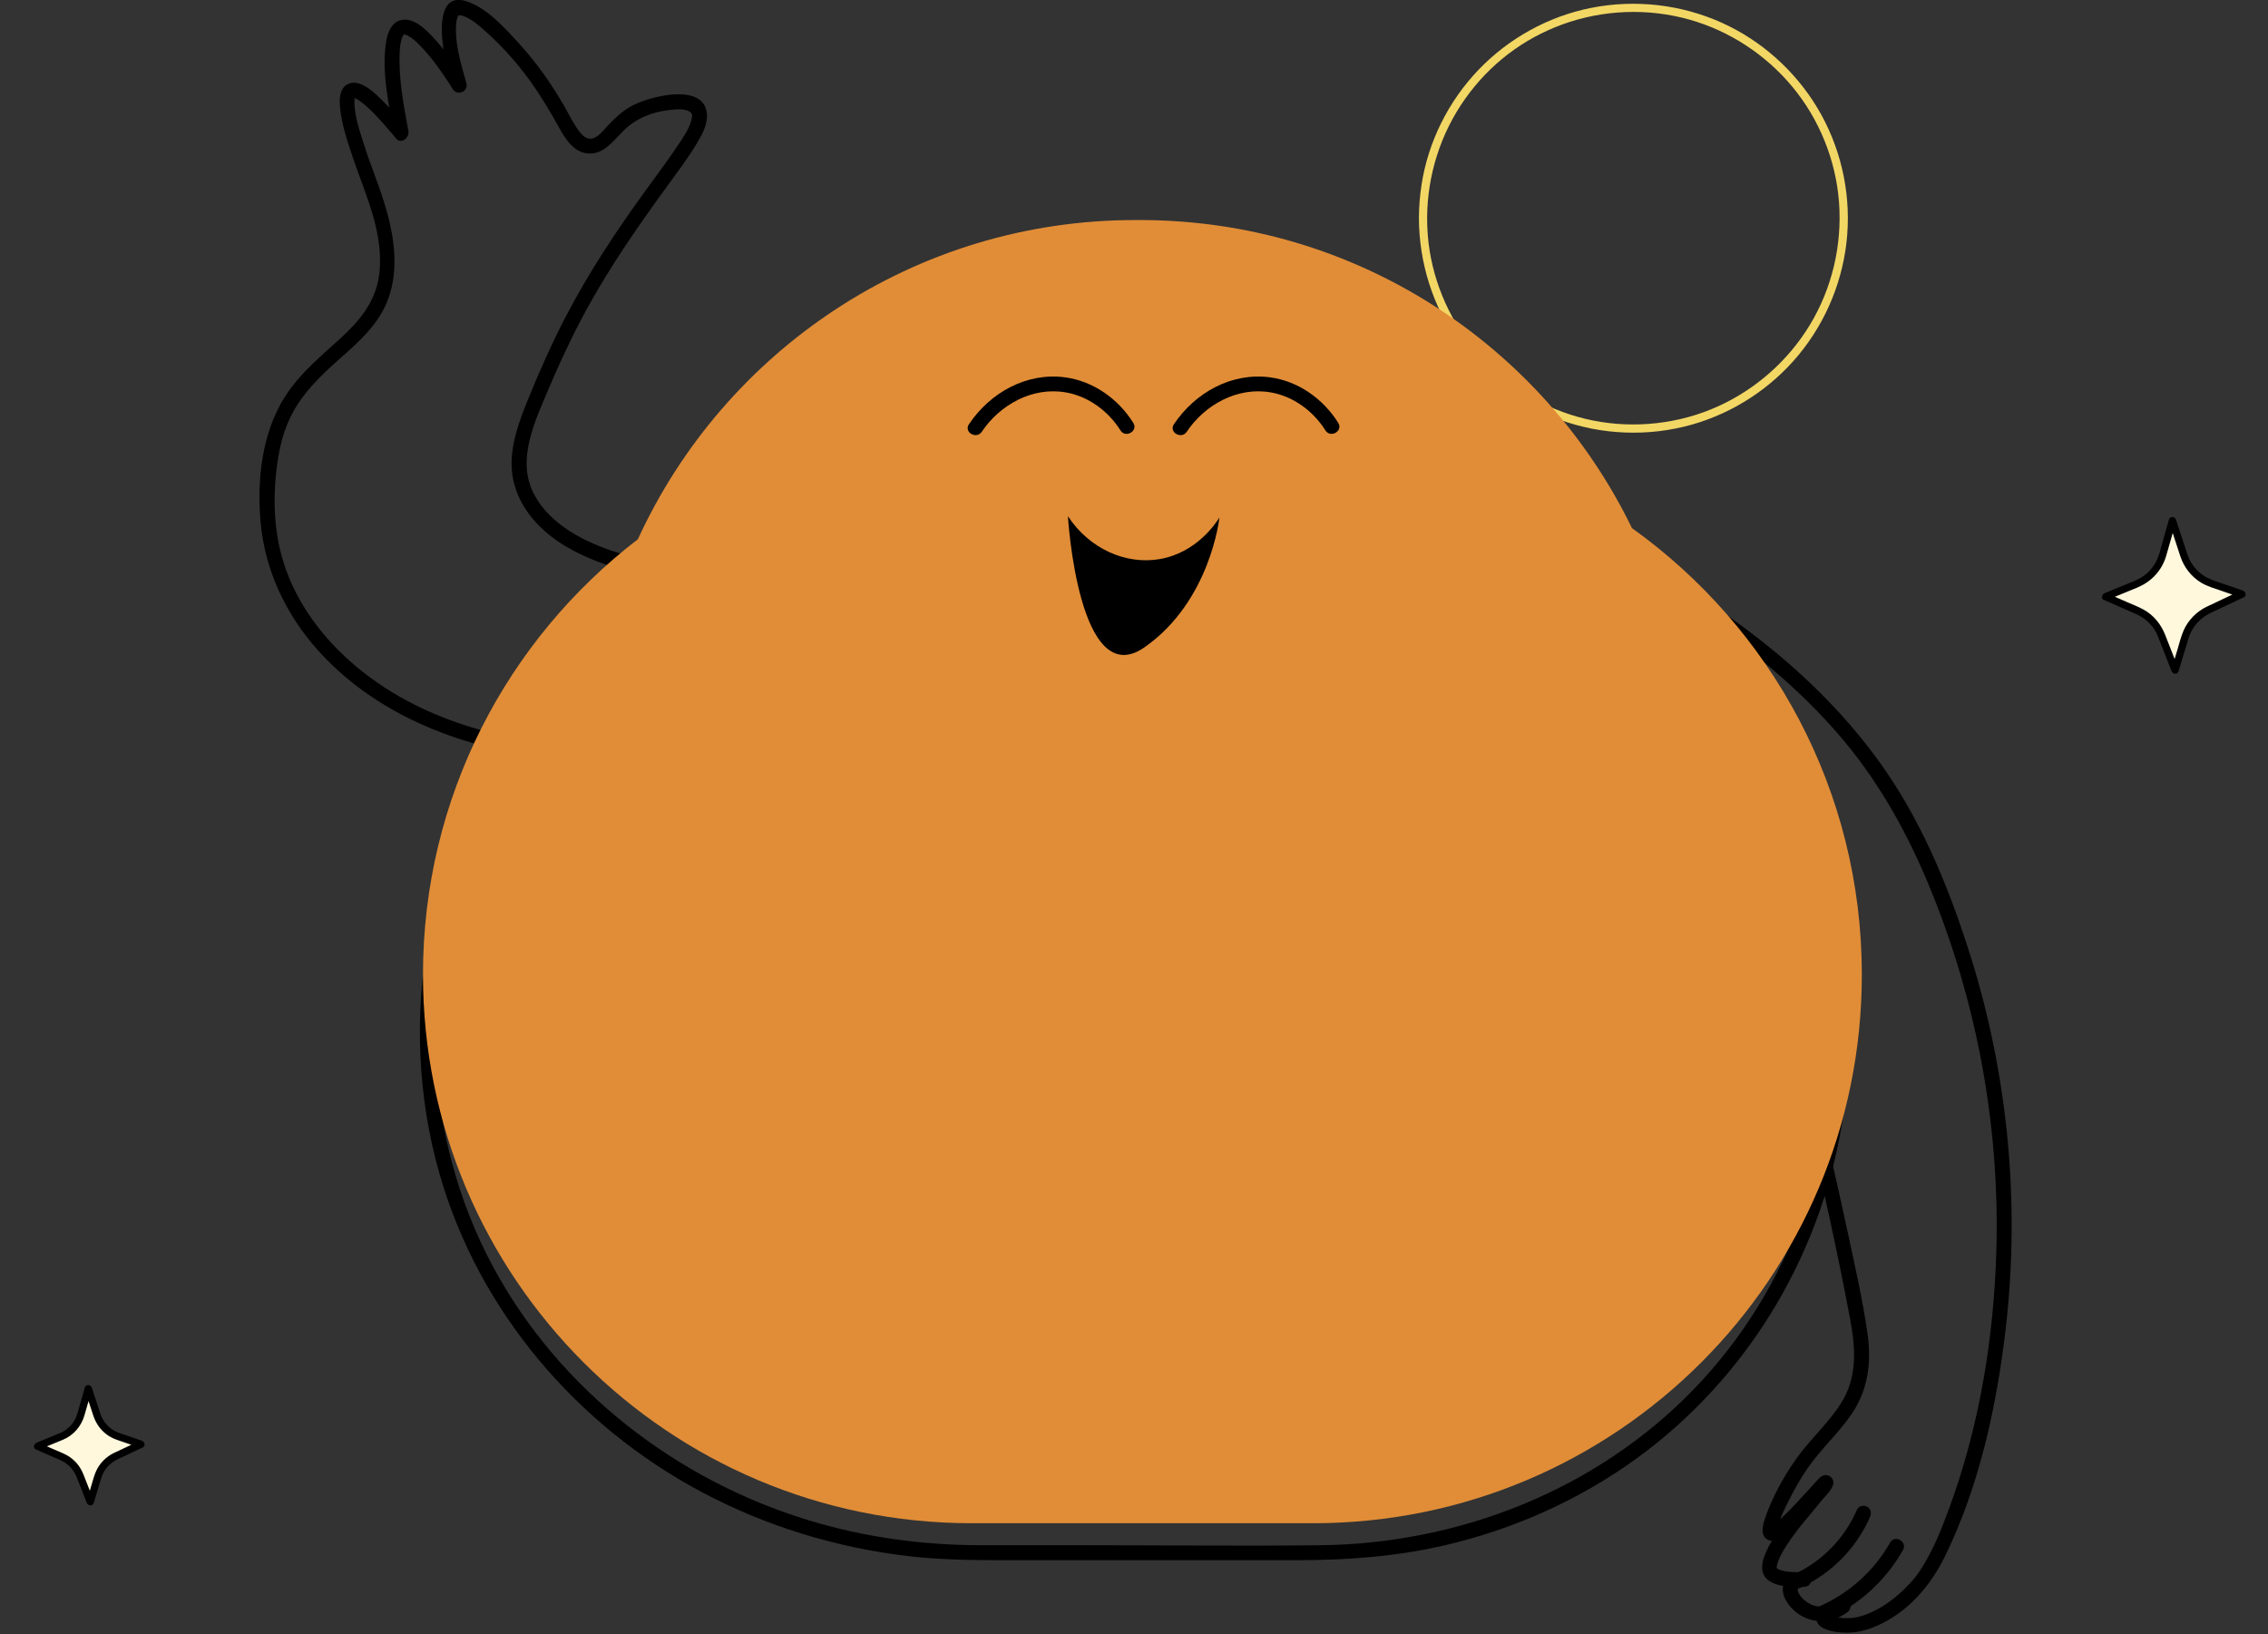 <svg width="601" height="433" viewBox="0 0 601 433" fill="none" xmlns="http://www.w3.org/2000/svg">
<rect x="0" y="0" width="601" height="433" fill="#333333" stroke="none"/>
<g clip-path="url(#clip0_3017_8676)">
<path d="M376 57.821C376.039 69.546 379.644 81.116 386.459 90.675C393.118 100.032 402.524 107.243 413.311 111.206C424.465 115.304 436.925 115.749 448.36 112.501C459.369 109.379 469.345 102.855 476.633 94.029C484.066 85.011 488.59 73.856 489.498 62.209C490.417 50.445 487.594 38.498 481.476 28.407C475.57 18.663 466.716 10.757 456.334 6.059C445.499 1.158 433.261 -0.224 421.595 2.096C410.266 4.348 399.74 10.186 391.765 18.528C383.8 26.86 378.436 37.59 376.686 49.005C376.242 51.924 376.01 54.863 376 57.811C376 59.212 378.175 59.212 378.175 57.811C378.214 46.502 381.703 35.424 388.247 26.184C394.791 16.943 403.712 10.225 414.036 6.465C424.813 2.541 436.732 2.096 447.77 5.218C458.393 8.234 467.933 14.517 474.98 23.013C482.114 31.616 486.483 42.442 487.324 53.587C488.174 64.935 485.487 76.379 479.581 86.123C473.878 95.518 465.362 103.067 455.368 107.62C445.015 112.337 433.155 113.651 422.001 111.399C411.126 109.195 401.093 103.667 393.408 95.673C385.695 87.65 380.582 77.356 378.832 66.375C378.378 63.543 378.185 60.682 378.175 57.821C378.175 56.419 376 56.419 376 57.821Z" fill="#F3D765"/>
<path d="M398.654 131.149C407.255 136.894 416.329 141.904 425.263 147.124C436.001 153.396 446.634 159.895 456.706 167.182C467.602 175.065 477.832 183.911 486.714 194.053C496.961 205.755 504.546 218.981 510.59 233.275C523.623 264.141 529.947 297.669 529.018 331.162C528.387 354.355 524.551 377.811 516.528 399.62C514.461 405.243 512.184 410.989 508.891 416.016C507.717 417.803 506.771 418.872 504.984 420.693C502.532 423.181 499.747 425.318 496.611 426.86C493.3 428.489 490.813 429.067 487.362 428.629C486.924 428.576 485.68 428.086 485.277 428.173C484.874 428.261 484.752 427.35 485.102 428.699C485.4 429.837 485.12 429.154 485.733 428.997C486.836 428.699 487.975 427.805 489.078 427.385L487.554 423.776C485.33 425.458 482.317 426.387 479.707 425.038C478.41 424.372 476.974 423.146 476.466 421.727C476.046 420.553 477.377 420.553 478.533 420.378C480.723 420.028 480.215 416.402 478.007 416.507C475.8 416.612 472.56 416.699 470.843 415.561C470.878 415.596 470.773 415.561 470.808 415.281C470.86 414.913 470.895 414.597 471.036 414.159C471.579 412.373 472.63 410.726 473.628 409.184C476.361 404.945 479.829 401.214 482.982 397.273C483.876 396.169 486.311 393.997 485.75 392.298C485.452 391.422 484.752 390.914 483.858 390.844C482.597 390.756 481.546 392.28 480.81 393.068C479.286 394.715 477.78 396.397 476.238 398.043C474.697 399.69 473.015 401.442 471.263 402.966C470.773 403.386 469.985 403.772 469.564 404.227C469.266 404.56 469.564 404.122 469.582 404.315L470.965 405.558C470.965 405.471 470.965 405.366 470.965 405.278C471.036 405.191 471.088 404.718 471.123 404.577C471.649 402.213 472.875 399.918 473.926 397.763C475.415 394.75 477.079 391.825 478.988 389.057C482.544 383.889 487.292 379.668 490.795 374.483C494.999 368.246 495.928 360.994 494.912 353.654C493.615 344.405 491.478 335.191 489.534 326.064C486.468 311.683 482.982 297.389 479.899 283.007C477.167 270.324 475.467 257.449 477.71 244.539C479.304 235.377 483.07 226.461 483.088 217.071C483.105 201.849 473.698 188.43 462.242 179.234C454.061 172.665 444.777 167.62 435.177 163.451C421.356 157.477 406.852 153.168 392.207 149.735C387.723 148.683 383.221 147.72 378.701 146.809C376.231 146.319 375.163 150.102 377.65 150.61C393.871 153.851 410.005 157.915 425.49 163.748C436.123 167.76 446.529 172.682 455.813 179.269C467.48 187.555 478.043 199.817 479.076 214.689C479.724 224.008 475.958 232.855 474.224 241.858C471.701 254.909 472.787 267.959 475.45 280.887C478.27 294.586 481.651 308.179 484.629 321.843C486.644 331.109 488.57 340.394 490.305 349.713C491.759 357.526 492.197 365.146 487.695 372.083C484.261 377.355 479.426 381.612 475.818 386.78C472.507 391.527 469.459 397.01 467.637 402.563C467.077 404.262 466.428 406.872 468.39 407.958C469.879 408.782 471.491 407.783 472.665 406.89C476.413 404.104 479.496 400.373 482.632 396.94C483.175 396.344 483.701 395.749 484.261 395.171C484.436 394.995 484.682 394.803 484.822 394.593C485.26 393.927 484.822 394.855 483.893 394.785L482.001 393.331C481.686 392.368 482.544 391.615 481.826 392.438C481.581 392.736 481.371 393.051 481.126 393.349C479.917 394.908 478.638 396.449 477.377 397.973C473.803 402.3 469.879 406.609 467.725 411.865C466.779 414.177 466.323 416.98 468.566 418.696C471.053 420.571 475.065 420.571 478.043 420.431L477.517 416.559C475.432 416.892 473.138 417.821 472.56 420.045C471.911 422.533 473.663 425.125 475.397 426.719C479.426 430.398 485.277 430.416 489.586 427.157C491.198 425.949 490.357 422.673 488.062 423.549C485.768 424.425 482.404 425.493 481.546 427.911C480.442 431.029 484.331 432.097 486.591 432.413C490.357 432.956 493.633 432.395 497.136 430.889C505.51 427.297 511.553 420.255 515.477 412.233C524.604 393.471 529.176 372.24 531.541 351.64C535.289 318.795 532.136 285.196 522.274 253.648C516.949 236.621 510.082 219.506 499.992 204.704C491.759 192.617 481.564 181.984 470.317 172.682C450.733 156.479 428.293 144.882 406.764 131.604C404.715 130.343 402.683 129.046 400.668 127.698C398.549 126.279 396.587 129.695 398.671 131.096L398.654 131.149Z" fill="black"/>
<path d="M492.114 399.973C488.82 407.593 482.882 413.689 475.35 417.175C474.386 417.63 474.141 419.014 474.649 419.873C475.227 420.871 476.383 421.029 477.347 420.573C485.405 416.842 491.991 410.098 495.53 401.952C495.95 400.971 495.81 399.833 494.829 399.255C493.988 398.764 492.552 398.974 492.131 399.955L492.114 399.973Z" fill="black"/>
<path d="M500.871 408.733C496.632 416.196 490.151 422.046 482.303 425.55C481.339 425.988 481.094 427.407 481.602 428.247C482.18 429.246 483.319 429.386 484.3 428.948C492.708 425.199 499.733 418.718 504.27 410.73C505.531 408.523 502.115 406.526 500.871 408.733Z" fill="black"/>
<path d="M196.03 150.862C191.423 150.932 186.781 150.582 182.226 150.091C173.135 149.093 163.763 147.236 155.477 143.242C147.366 139.353 139.536 132.591 139.554 122.869C139.554 116.563 142.269 110.344 144.686 104.633C147.962 96.908 151.448 89.271 155.477 81.913C161.801 70.369 169.298 59.614 177.041 48.998C179.563 45.53 182.156 42.096 184.398 38.418C185.765 36.158 187.359 33.478 187.341 30.745C187.306 21.496 171.803 25.507 167.074 28.24C164.761 29.572 162.817 31.411 160.995 33.355C159.874 34.546 158.49 36.508 156.721 36.736C155.354 36.894 154.356 35.913 153.568 34.914C152.079 33.005 150.993 30.745 149.819 28.643C146.35 22.512 142.321 16.784 137.574 11.564C133.843 7.465 129.359 2.437 124.016 0.475C116.15 -2.398 116.764 7.885 117.447 12.457C117.99 16.066 118.866 19.622 119.847 23.143L123.455 21.619C120.898 17.432 117.99 13.28 114.609 9.724C112.77 7.78 110.265 5.292 107.409 5.205C104.116 5.1 102.732 8.305 102.312 11.073C101.068 19.131 103.047 27.907 104.501 35.79L107.795 33.881C105.955 31.533 103.958 29.274 101.856 27.172C99.754 25.07 95.357 20.375 91.924 22.424C90.05 23.546 89.927 26.05 90.067 27.995C90.4 32.322 91.784 36.596 93.133 40.678C96.566 51.1 102.137 62.101 100.385 73.418C99.334 80.144 95.2 85.102 90.312 89.569C85.04 94.386 79.504 98.888 75.598 104.966C69.414 114.583 68.048 127.178 69.046 138.284C70.202 151.072 75.685 162.721 84.199 172.251C100.77 190.819 126.083 199.56 150.362 201.294C153.935 201.557 157.509 201.645 161.1 201.61C163.64 201.592 163.64 197.651 161.1 197.668C136.891 197.878 111.193 191.59 92.73 175.176C84.374 167.749 77.63 158.254 74.652 147.376C72.655 140.106 72.374 132.504 73.198 125.024C73.741 120.084 74.739 115.091 76.929 110.589C79.995 104.266 84.969 99.518 90.172 94.929C94.849 90.795 99.667 86.503 102.259 80.687C105.71 72.945 104.747 64.238 102.575 56.285C100.875 50.049 98.265 44.093 96.338 37.945C95.252 34.511 93.974 30.798 93.921 27.154C93.921 26.699 93.956 26.103 93.956 26.12C93.974 25.945 94.079 25.788 94.096 25.613C94.096 25.735 94.096 25.683 94.043 25.683C94.114 25.683 93.781 25.875 93.746 25.875C93.641 25.91 93.658 25.875 93.728 25.91C94.341 26.226 93.746 25.84 94.289 26.12C94.657 26.313 95.007 26.523 95.357 26.769C96.111 27.277 96.496 27.61 97.267 28.31C99.929 30.693 102.189 33.443 104.519 36.141C104.659 36.316 104.799 36.491 104.939 36.666C106.271 38.365 108.548 36.456 108.233 34.757C106.954 27.855 105.552 20.638 105.92 13.561C105.99 12.212 106.253 10.477 106.691 9.637C106.831 9.374 107.076 9.076 106.989 9.199C107.094 9.041 106.831 9.076 107.129 9.146C107.164 9.146 106.831 9.059 107.392 9.164C107.112 9.111 107.865 9.339 107.935 9.374C108.425 9.619 108.881 9.917 109.319 10.232C109.949 10.688 111.246 11.966 112.051 12.842C113.996 14.944 115.59 17.064 117.219 19.411C118.182 20.795 119.111 22.179 119.987 23.616C121.143 25.507 124.191 24.281 123.595 22.091C122.194 16.994 120.32 11.108 120.933 5.73C121.038 4.837 121.406 4.416 121.511 3.873C121.476 4.066 121.371 4.014 121.388 4.014C121.668 4.101 122.211 4.049 122.579 4.171C124.927 4.907 127.064 6.886 128.851 8.481C131.233 10.6 133.458 12.895 135.56 15.277C140.184 20.48 143.88 26.226 147.296 32.287C149.083 35.475 151.133 39.767 155.092 40.555C159.611 41.466 162.361 37.454 165.164 34.687C168.527 31.358 172.697 29.694 177.339 29.151C179.038 28.958 181.823 28.59 183.154 29.922C183.452 30.22 183.417 30.833 183.33 31.271C182.822 33.933 181.017 36.438 179.493 38.715C176.918 42.569 174.133 46.283 171.4 50.032C163.535 60.858 156.125 71.981 149.942 83.858C146.193 91.058 142.882 98.52 139.834 106.035C137.644 111.43 135.507 117.211 135.577 123.114C135.665 132.696 142.251 140.299 150.169 144.923C158.175 149.583 167.476 151.93 176.585 153.314C182.682 154.243 188.865 154.803 195.049 154.821C195.382 154.821 195.697 154.821 196.03 154.821C198.57 154.786 198.57 150.844 196.03 150.879V150.862Z" fill="black"/>
<path d="M429.924 156.227C411.899 119.37 377.582 93.217 337.905 83.582C298.228 73.948 254.049 79.395 219.102 100.977C202.145 111.452 187.571 125.606 176.728 142.335C174.048 146.47 171.595 150.761 169.405 155.176C168.862 156.244 168.46 157.558 167.776 158.539C167.198 159.397 166.095 160.046 165.254 160.729C163.047 162.498 160.892 164.337 158.807 166.247C150.942 173.376 143.883 181.382 137.752 190.035C113.192 224.685 104.731 270.265 116.52 311.221C126.943 347.464 152.852 377.752 185.994 395.374C202.986 404.413 221.625 410.089 240.719 412.331C250.651 413.487 260.583 413.4 270.551 413.4H343.896C357.104 413.4 370.172 412.419 383.065 409.406C401.231 405.166 418.608 397.389 433.708 386.423C463.855 364.526 483.615 330.875 488.66 294.001C494.493 251.434 481.267 207.851 452.311 176.021C445.357 168.384 437.579 161.552 429.206 155.526C427.139 154.037 425.177 157.453 427.209 158.924C462.086 183.974 484.123 224.352 485.98 267.287C487.574 304.371 474.751 341.35 448.79 368.152C422.987 394.796 386.779 409.02 349.887 409.441C329.287 409.686 308.686 409.441 288.086 409.441H260.181C244.643 409.441 229.245 407.374 214.373 402.854C179.163 392.151 148.209 368.24 130.675 335.675C111.546 300.132 110.477 256.847 125.787 219.71C133.828 200.213 146.37 182.661 162.031 168.577C163.975 166.825 165.955 165.143 168.004 163.496C168.81 162.848 169.896 162.253 170.579 161.482C171.455 160.466 171.91 158.907 172.489 157.698C174.678 153.266 177.096 148.975 179.758 144.805C185.013 136.607 191.197 129.022 198.169 122.208C226.915 94.093 266.925 81.55 306.637 83.144C346.699 84.756 385.64 102.098 411.005 133.629C417.084 141.179 422.234 149.465 426.491 158.171C427.612 160.448 431.01 158.451 429.889 156.174L429.924 156.227Z" fill="black"/>
<path d="M432.461 139.936C408.971 91.605 359.414 58.305 302.079 58.305H300.818C242.328 58.305 191.93 92.972 169.035 142.879C134.421 169.452 112.086 211.231 112.086 258.248C112.086 338.53 177.163 403.607 257.445 403.607H348.01C428.292 403.607 493.369 338.53 493.369 258.248C493.369 209.462 469.335 166.299 432.461 139.936Z" fill="#E18D37"/>
<path d="M323.134 137.133C322.258 138.535 317.178 146.365 307.456 148.117C298.242 149.764 288.572 145.297 282.984 136.766C282.984 136.766 285.787 183.765 303.305 171.503C320.822 159.24 323.134 137.133 323.134 137.133Z" fill="black"/>
<path d="M260.159 114.41C264.976 107.211 273.612 102.446 282.406 103.97C288.414 105.003 293.704 108.927 296.91 114.042C298.259 116.179 301.675 114.218 300.308 112.045C296.349 105.722 289.78 101.009 282.318 99.993C272.07 98.592 262.383 104.022 256.76 112.413C255.341 114.533 258.757 116.495 260.159 114.41Z" fill="black"/>
<path d="M314.471 114.41C319.288 107.211 327.924 102.446 336.718 103.97C342.727 105.003 348.017 108.927 351.222 114.042C352.571 116.179 355.987 114.218 354.621 112.045C350.662 105.722 344.093 101.009 336.63 99.993C326.383 98.592 316.696 104.022 311.073 112.413C309.654 114.533 313.07 116.495 314.471 114.41Z" fill="black"/>
<path d="M566.291 154.687L557.969 158.109L566.581 161.888C569.413 163.135 571.636 165.445 572.758 168.316L576.383 177.566L579.021 168.799C579.978 165.629 582.23 163.009 585.227 161.598L594.11 157.413L586 154.6C582.549 153.401 579.862 150.666 578.731 147.205L575.696 137.945L573.077 147.089C572.091 150.521 569.597 153.314 566.291 154.677V154.687Z" fill="#FFF8DD"/>
<path d="M566.03 153.754L557.707 157.176C557.05 157.446 556.625 158.567 557.475 158.944C560.336 160.201 563.207 161.438 566.059 162.714C568.668 163.874 570.766 165.943 571.829 168.61C572.419 170.08 572.989 171.559 573.569 173.038L575.444 177.832C575.783 178.692 577.02 178.808 577.31 177.832C578.189 174.913 579.05 171.984 579.949 169.074C580.848 166.165 582.955 163.768 585.719 162.444C587.101 161.786 588.493 161.139 589.876 160.481L594.593 158.258C595.405 157.872 595.076 156.741 594.361 156.489L590.079 155.001C588.609 154.488 587.082 154.053 585.652 153.444C582.819 152.246 580.616 149.839 579.649 146.93C579.166 145.47 578.692 144.01 578.209 142.551L576.614 137.689C576.324 136.8 575.019 136.742 574.748 137.689L573.163 143.227C572.554 145.364 572.1 147.664 570.911 149.559C569.722 151.453 568.03 152.884 566.03 153.734C565.546 153.937 565.208 154.372 565.353 154.923C565.479 155.378 566.059 155.803 566.542 155.6C570.205 154.063 572.931 151.057 574.033 147.239C574.661 145.045 575.29 142.851 575.918 140.656L576.623 138.201H574.758C575.763 141.265 576.759 144.32 577.764 147.384C578.731 150.313 580.683 152.836 583.341 154.421C584.946 155.378 586.802 155.9 588.561 156.509L593.848 158.345L593.616 156.576C590.688 157.959 587.749 159.331 584.83 160.723C582.065 162.038 579.823 164.319 578.605 167.132C577.928 168.707 577.513 170.428 577.02 172.071L575.444 177.31H577.31C576.121 174.275 574.932 171.23 573.743 168.195C572.622 165.363 570.66 162.956 567.963 161.487C566.532 160.704 564.966 160.124 563.478 159.466L558.461 157.263L558.229 159.031L566.552 155.61C567.035 155.407 567.373 154.972 567.228 154.421C567.102 153.966 566.522 153.541 566.039 153.744L566.03 153.754Z" fill="black"/>
<path d="M16.271 380.617L9.969 383.208L16.493 386.069C18.639 387.007 20.321 388.766 21.172 390.941L23.917 397.949L25.918 391.308C26.643 388.911 28.344 386.929 30.615 385.856L37.343 382.686L31.205 380.559C28.595 379.651 26.556 377.582 25.695 374.953L23.395 367.945L21.413 374.866C20.669 377.466 18.774 379.583 16.271 380.608V380.617Z" fill="#FFF8DD"/>
<path d="M16.009 379.675L9.707 382.265C9.05 382.536 8.625 383.657 9.475 384.034C11.64 384.981 13.806 385.919 15.961 386.876C17.904 387.746 19.441 389.244 20.253 391.226C20.707 392.337 21.132 393.458 21.567 394.58L22.988 398.195C23.326 399.055 24.564 399.171 24.854 398.195C25.521 395.991 26.168 393.768 26.845 391.574C27.522 389.379 29.068 387.669 31.127 386.683C32.181 386.17 33.244 385.687 34.307 385.184L37.835 383.522C38.647 383.135 38.319 382.004 37.603 381.753L34.365 380.632C33.254 380.245 32.113 379.916 31.03 379.462C28.952 378.582 27.348 376.814 26.623 374.677C26.246 373.556 25.888 372.435 25.521 371.304L24.332 367.689C24.042 366.8 22.737 366.742 22.466 367.689L21.258 371.894C20.804 373.459 20.475 375.17 19.615 376.572C18.755 377.974 17.363 379.114 15.787 379.781C15.304 379.984 15.197 380.69 15.439 381.105C15.729 381.608 16.28 381.656 16.763 381.453C19.518 380.284 21.538 377.896 22.37 375.045C22.853 373.382 23.326 371.72 23.8 370.057L24.332 368.211H22.466C23.23 370.531 23.974 372.851 24.747 375.161C25.501 377.423 26.98 379.365 29.029 380.603C30.267 381.357 31.707 381.753 33.07 382.227L37.091 383.618L36.859 381.85C34.636 382.894 32.413 383.937 30.199 384.991C28.063 386.006 26.333 387.785 25.395 389.959C24.873 391.168 24.554 392.482 24.177 393.739L22.988 397.683H24.854C23.955 395.382 23.056 393.072 22.147 390.771C21.239 388.471 19.75 386.692 17.643 385.552C16.551 384.962 15.352 384.517 14.211 384.015L10.461 382.372L10.229 384.14L16.531 381.55C17.015 381.347 17.353 380.912 17.208 380.361C17.082 379.907 16.502 379.481 16.019 379.684L16.009 379.675Z" fill="black"/>
</g>
<defs>
<clipPath id="clip0_3017_8676">
<rect width="600" height="433" fill="white" transform="translate(0.875)"/>
</clipPath>
</defs>
</svg>
